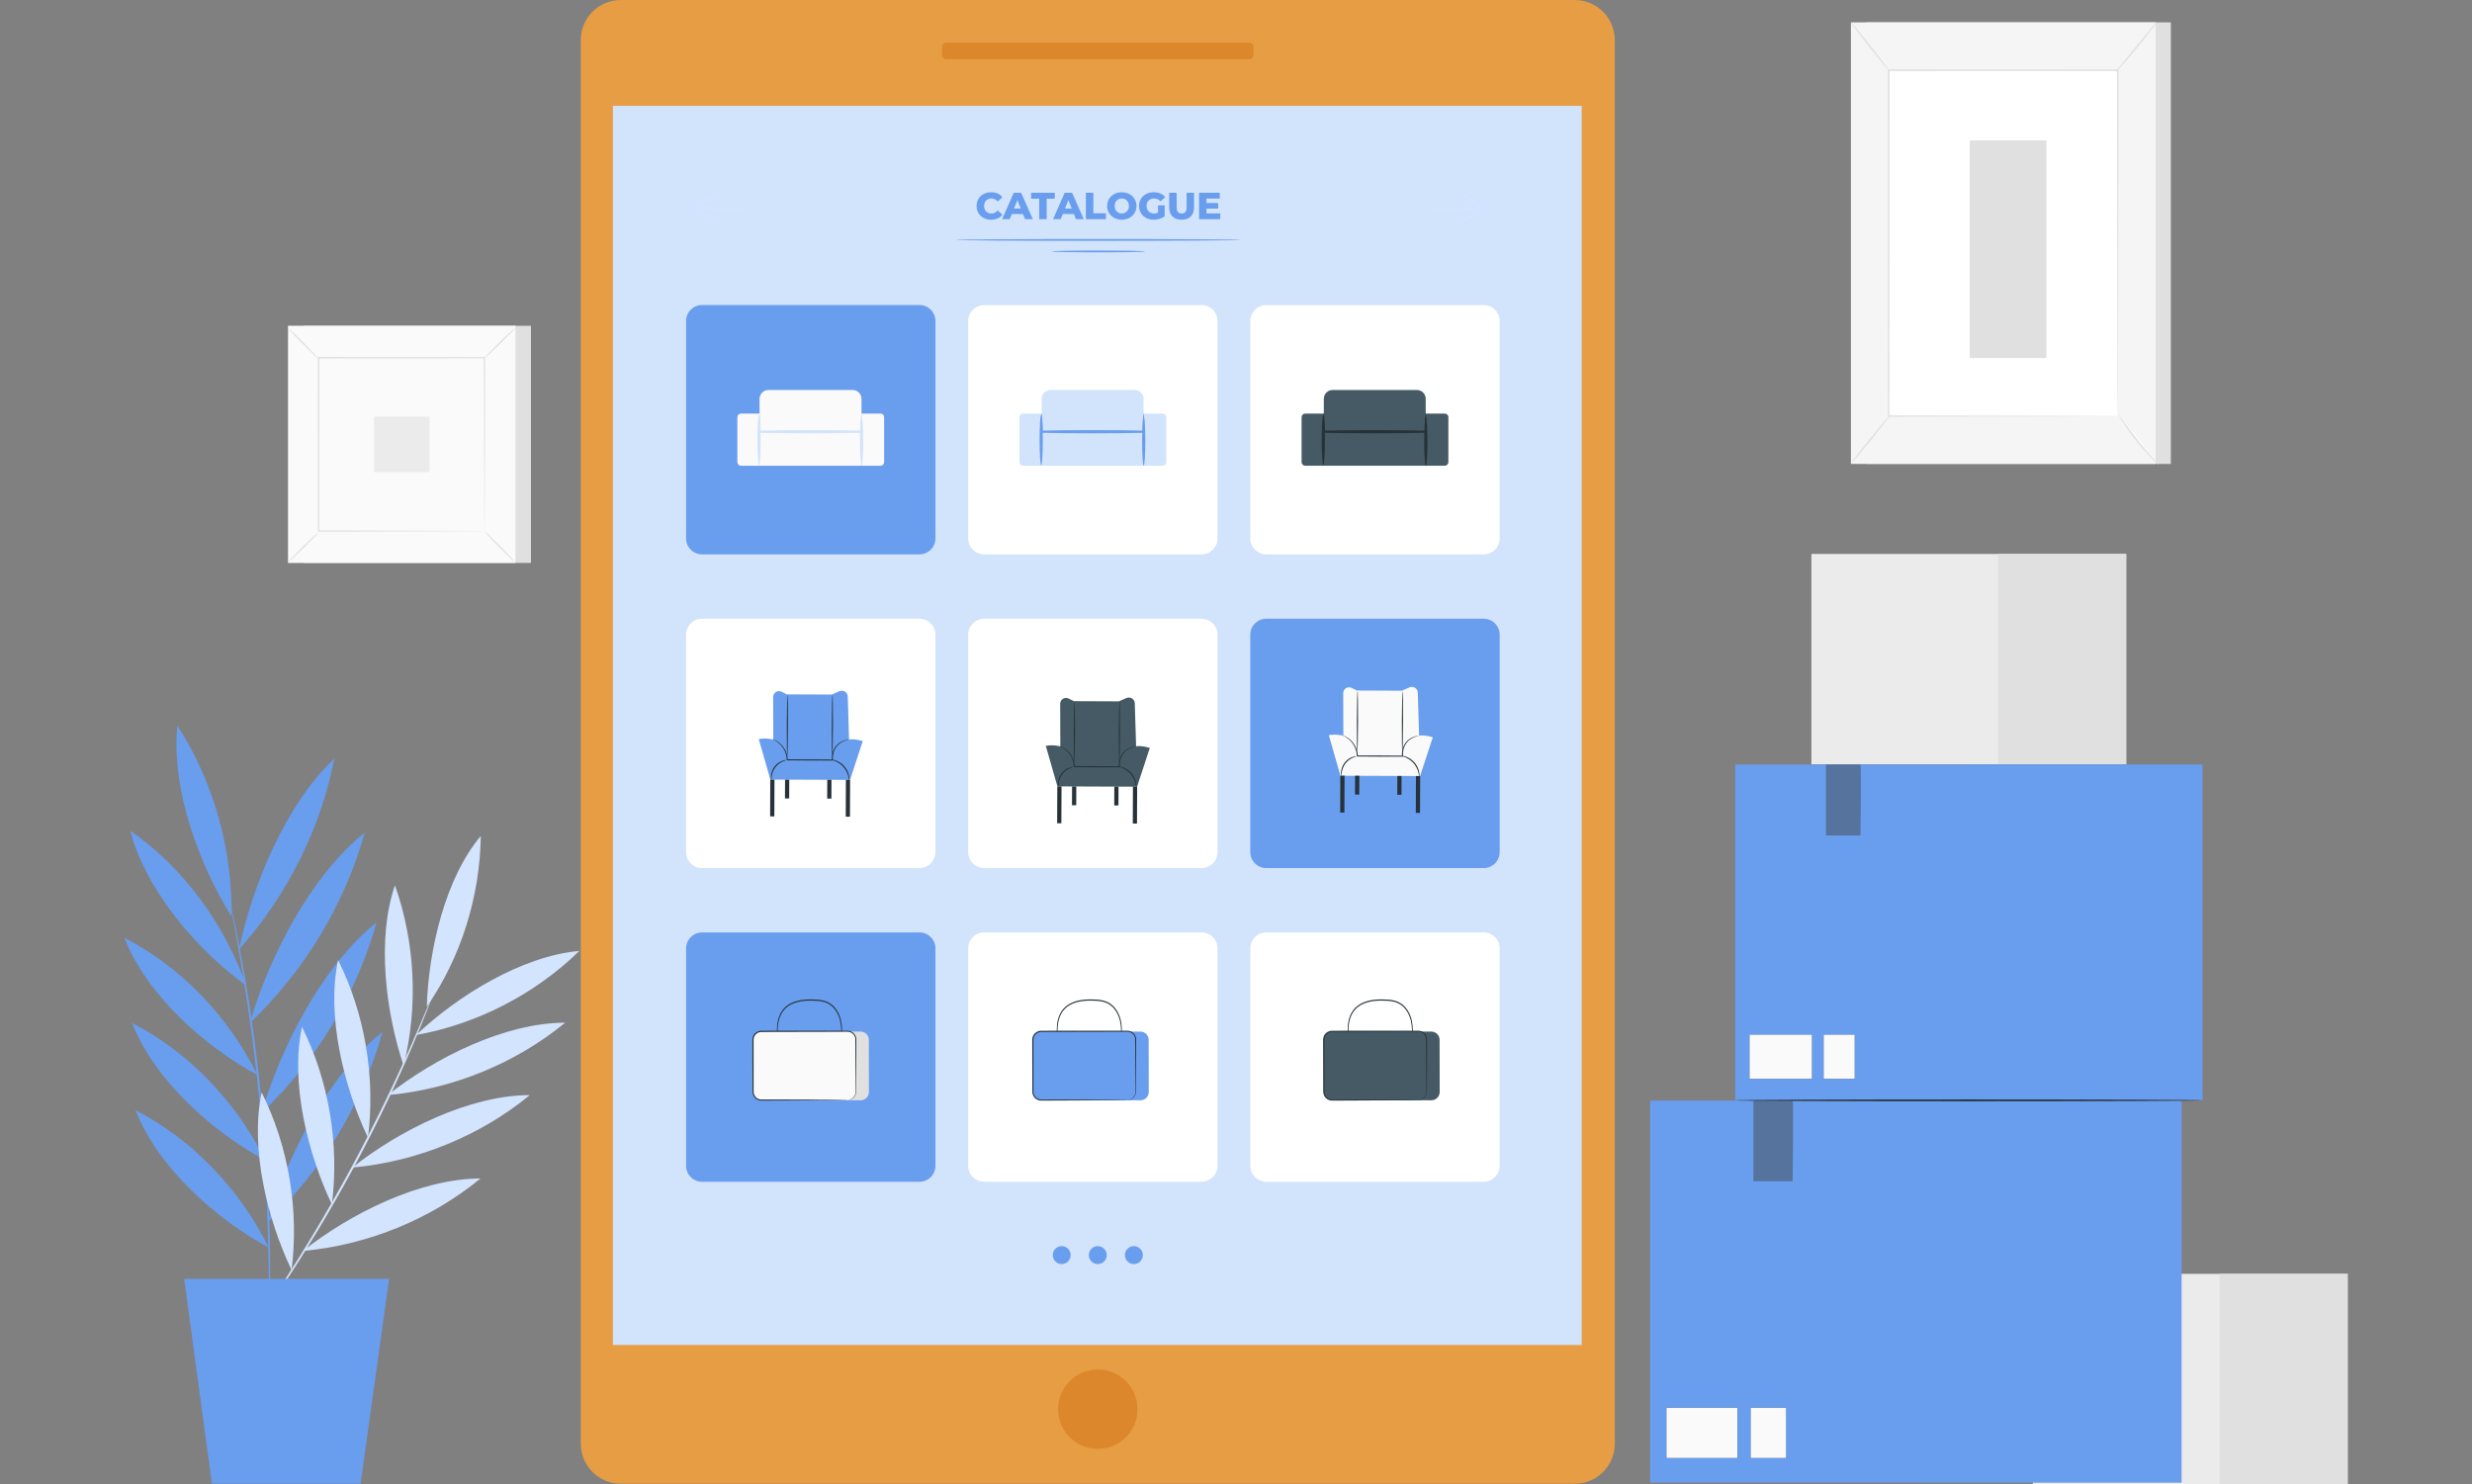 <?xml version="1.0" encoding="UTF-8" standalone="no"?><!DOCTYPE svg PUBLIC "-//W3C//DTD SVG 1.1//EN" "http://www.w3.org/Graphics/SVG/1.1/DTD/svg11.dtd"><svg width="100%" height="100%" viewBox="0 0 423 254" version="1.1" xmlns="http://www.w3.org/2000/svg" xmlns:xlink="http://www.w3.org/1999/xlink" xml:space="preserve" xmlns:serif="http://www.serif.com/" style="fill-rule:evenodd;clip-rule:evenodd;stroke-linejoin:round;stroke-miterlimit:2;"><rect x="0" y="0" width="423" height="254" fill="#808080" stroke="none"/><rect id="Tavola-da-disegno11" serif:id="Tavola da disegno11" x="0" y="0" width="423" height="254" style="fill:none;"/><clipPath id="_clip1"><rect id="Tavola-da-disegno111" serif:id="Tavola da disegno11" x="0" y="0" width="423" height="254"/></clipPath><g clip-path="url(#_clip1)"><g id="Background-Complete" serif:id="Background Complete"><rect x="347.858" y="218.006" width="53.866" height="35.994" style="fill:#ebebeb;"/><rect x="379.799" y="218.006" width="21.925" height="35.994" style="fill:#e0e0e0;"/><rect x="319.33" y="3.826" width="52.136" height="75.569" style="fill:#e0e0e0;"/><rect x="316.718" y="3.826" width="52.136" height="75.569" style="fill:#f5f5f5;"/><rect x="323.196" y="12.01" width="39.181" height="59.2" style="fill:#fff;"/><path d="M362.377,71.21c-0,0 -0.005,-0.1 -0.008,-0.289c-0.002,-0.195 -0.005,-0.475 -0.008,-0.84c-0.003,-0.744 -0.008,-1.833 -0.016,-3.246c-0.007,-2.838 -0.019,-6.972 -0.034,-12.196c-0.016,-10.438 -0.038,-25.221 -0.065,-42.629l0.131,0.13c-11.971,0.004 -25.235,0.008 -39.177,0.012l-0.004,0l0.141,-0.142c-0.01,22.333 -0.02,42.924 -0.028,59.2l-0.113,-0.112c11.932,0.024 21.713,0.045 28.518,0.059c3.405,0.012 6.064,0.022 7.88,0.028c0.902,0.006 1.594,0.01 2.068,0.013c0.468,0.004 0.715,0.012 0.715,0.012c-0,0 -0.231,0.009 -0.691,0.013c-0.469,0.002 -1.154,0.007 -2.047,0.012c-1.811,0.007 -4.461,0.017 -7.854,0.029c-6.822,0.014 -16.628,0.035 -28.589,0.059l-0.113,0.001l0,-0.114c-0.008,-16.276 -0.018,-36.867 -0.029,-59.2l-0,-0.141l0.146,-0c13.942,0.004 27.206,0.008 39.177,0.012l0.13,-0l-0,0.129c-0.026,17.443 -0.048,32.255 -0.064,42.715c-0.015,5.21 -0.027,9.335 -0.035,12.165c-0.007,1.403 -0.012,2.483 -0.016,3.221c-0.003,0.359 -0.006,0.633 -0.007,0.825c-0.003,0.185 -0.008,0.274 -0.008,0.274" style="fill:#e0e0e0;fill-rule:nonzero;"/><path d="M369.001,3.826c0.031,0.024 -0.324,0.54 -0.929,1.35c-0.606,0.81 -1.465,1.912 -2.447,3.103c-0.981,1.191 -1.898,2.246 -2.577,2.996c-0.679,0.749 -1.118,1.196 -1.147,1.17c-0.03,-0.026 0.356,-0.519 0.996,-1.301c0.698,-0.848 1.558,-1.891 2.509,-3.046c0.951,-1.153 1.81,-2.198 2.508,-3.046c0.645,-0.778 1.055,-1.251 1.087,-1.226" style="fill:#e0e0e0;fill-rule:nonzero;"/><path d="M362.576,71.02c1.947,3.094 4.243,5.967 6.835,8.546" style="fill:#fff;fill-rule:nonzero;"/><path d="M369.41,79.566c-0.025,0.026 -0.49,-0.377 -1.191,-1.084c-0.7,-0.706 -1.629,-1.721 -2.578,-2.907c-0.948,-1.187 -1.735,-2.316 -2.27,-3.155c-0.534,-0.838 -0.825,-1.381 -0.795,-1.4c0.036,-0.023 0.387,0.481 0.962,1.288c0.574,0.806 1.382,1.91 2.325,3.09c0.942,1.178 1.842,2.209 2.502,2.947c0.66,0.738 1.075,1.192 1.045,1.221" style="fill:#e0e0e0;fill-rule:nonzero;"/><path d="M316.711,79.335c2.276,-2.808 4.552,-5.617 6.829,-8.425" style="fill:#fff;fill-rule:nonzero;"/><path d="M323.54,70.909c0.061,0.05 -1.419,1.976 -3.304,4.302c-1.887,2.327 -3.464,4.174 -3.525,4.124c-0.061,-0.049 1.418,-1.975 3.305,-4.302c1.885,-2.327 3.463,-4.173 3.524,-4.124" style="fill:#e0e0e0;fill-rule:nonzero;"/><path d="M316.719,3.826c0.061,-0.049 1.545,1.726 3.314,3.962c1.769,2.238 3.153,4.09 3.092,4.139c-0.061,0.049 -1.545,-1.725 -3.315,-3.963c-1.769,-2.237 -3.153,-4.089 -3.091,-4.138" style="fill:#e0e0e0;fill-rule:nonzero;"/><rect x="337.051" y="24.03" width="13.119" height="37.25" style="fill:#e0e0e0;"/><rect x="309.962" y="94.802" width="53.866" height="35.994" style="fill:#ebebeb;"/><rect x="341.903" y="94.802" width="21.925" height="35.994" style="fill:#e0e0e0;"/><rect x="51.925" y="55.755" width="38.926" height="40.578" style="fill:#e0e0e0;"/><rect x="49.29" y="55.755" width="38.926" height="40.578" style="fill:#fafafa;"/><path d="M49.302,96.32l38.901,0l0,-40.553l-38.901,-0l-0,40.553Zm38.926,0.024l-38.951,0l0,-40.601l38.951,0l-0,40.601Z" style="fill:#e0e0e0;fill-rule:nonzero;"/><rect x="54.522" y="61.21" width="28.461" height="29.668" style="fill:#fafafa;"/><path d="M54.522,91.075c0.023,0.027 -0.248,0.337 -0.702,0.816c-0.454,0.48 -1.093,1.129 -1.809,1.834c-0.716,0.706 -1.374,1.334 -1.86,1.78c-0.485,0.446 -0.797,0.71 -0.822,0.685c-0.025,-0.024 0.244,-0.333 0.699,-0.813c0.454,-0.48 1.095,-1.13 1.812,-1.837c0.719,-0.708 1.378,-1.337 1.864,-1.784c0.485,-0.446 0.796,-0.708 0.818,-0.681" style="fill:#e0e0e0;fill-rule:nonzero;"/><path d="M82.983,91.002c0.026,-0.023 0.337,0.248 0.816,0.702c0.48,0.455 1.129,1.094 1.834,1.81c0.706,0.716 1.335,1.373 1.78,1.859c0.446,0.485 0.71,0.798 0.686,0.822c-0.025,0.025 -0.334,-0.244 -0.814,-0.698c-0.479,-0.455 -1.13,-1.095 -1.837,-1.813c-0.707,-0.719 -1.337,-1.378 -1.783,-1.864c-0.447,-0.485 -0.709,-0.796 -0.682,-0.818" style="fill:#e0e0e0;fill-rule:nonzero;"/><path d="M82.905,61.289c-0.023,-0.027 0.247,-0.337 0.702,-0.816c0.455,-0.481 1.094,-1.13 1.81,-1.834c0.716,-0.706 1.374,-1.335 1.859,-1.781c0.485,-0.446 0.798,-0.709 0.823,-0.685c0.024,0.025 -0.245,0.334 -0.699,0.813c-0.455,0.48 -1.095,1.131 -1.813,1.838c-0.718,0.707 -1.378,1.337 -1.863,1.783c-0.486,0.446 -0.796,0.709 -0.819,0.682" style="fill:#e0e0e0;fill-rule:nonzero;"/><path d="M54.444,61.362c-0.026,0.022 -0.337,-0.248 -0.816,-0.703c-0.48,-0.454 -1.129,-1.093 -1.834,-1.808c-0.705,-0.717 -1.334,-1.375 -1.78,-1.86c-0.446,-0.485 -0.71,-0.798 -0.685,-0.822c0.024,-0.025 0.333,0.243 0.813,0.698c0.48,0.454 1.13,1.095 1.838,1.813c0.707,0.718 1.337,1.378 1.783,1.863c0.446,0.485 0.708,0.796 0.681,0.819" style="fill:#e0e0e0;fill-rule:nonzero;"/><path d="M82.905,90.878c-0.002,-0.002 -0.004,-0.051 -0.006,-0.145c-0.002,-0.101 -0.004,-0.237 -0.006,-0.414c-0.003,-0.372 -0.008,-0.907 -0.013,-1.601c-0.007,-1.406 -0.016,-3.45 -0.029,-6.046c-0.014,-5.197 -0.033,-12.599 -0.056,-21.462l0.11,0.109c-8.285,0.005 -18.015,0.011 -28.38,0.017l-0.003,-0l0.126,-0.126c-0.007,10.889 -0.013,21.076 -0.017,29.668l-0.109,-0.109c8.505,0.023 15.586,0.042 20.551,0.056c2.481,0.012 4.432,0.021 5.773,0.028c0.662,0.005 1.172,0.01 1.527,0.012c0.168,0.003 0.298,0.005 0.394,0.007c0.089,0.001 0.136,0.004 0.138,0.006c0.002,0.001 -0.04,0.004 -0.125,0.006c-0.094,0.001 -0.22,0.003 -0.383,0.006c-0.35,0.002 -0.853,0.007 -1.507,0.012c-1.335,0.007 -3.278,0.016 -5.748,0.028c-4.981,0.014 -12.086,0.033 -20.62,0.056l-0.108,0l0,-0.108c-0.005,-8.592 -0.011,-18.779 -0.018,-29.668l0,-0.126l0.129,-0c10.365,0.005 20.095,0.011 28.38,0.016l0.11,0l-0,0.11c-0.023,8.892 -0.042,16.318 -0.056,21.532c-0.012,2.585 -0.022,4.621 -0.029,6.021c-0.005,0.686 -0.01,1.213 -0.013,1.581c-0.002,0.171 -0.004,0.303 -0.005,0.402c-0.003,0.089 -0.005,0.133 -0.007,0.132" style="fill:#e0e0e0;fill-rule:nonzero;"/><rect x="64.004" y="71.295" width="9.497" height="9.497" style="fill:#ebebeb;"/></g><g id="Plant"><path d="M39.398,154.606c0.006,-0.001 0.025,0.061 0.055,0.181c0.034,0.141 0.075,0.318 0.127,0.537c0.11,0.501 0.261,1.194 0.453,2.072c0.392,1.799 0.906,4.416 1.491,7.657c0.591,3.241 1.21,7.115 1.82,11.428c0.591,4.315 1.159,9.071 1.626,14.076c0.454,5.008 0.76,9.789 0.965,14.14c0.189,4.352 0.283,8.275 0.295,11.569c0.016,3.293 -0.011,5.959 -0.068,7.8c-0.028,0.899 -0.051,1.607 -0.066,2.12c-0.012,0.224 -0.021,0.406 -0.027,0.551c-0.008,0.124 -0.015,0.188 -0.022,0.187c-0.006,-0 -0.011,-0.064 -0.015,-0.188c-0.003,-0.145 -0.006,-0.327 -0.01,-0.552c-0.001,-0.512 -0.001,-1.221 -0.002,-2.119c0.014,-1.842 0.002,-4.506 -0.048,-7.796c-0.044,-3.292 -0.165,-7.209 -0.372,-11.556c-0.223,-4.345 -0.539,-9.12 -0.993,-14.123c-0.465,-4.999 -1.023,-9.751 -1.595,-14.064c-0.591,-4.31 -1.184,-8.185 -1.742,-11.428c-0.551,-3.245 -1.026,-5.866 -1.376,-7.674c-0.164,-0.884 -0.293,-1.581 -0.386,-2.086c-0.037,-0.221 -0.067,-0.4 -0.091,-0.544c-0.019,-0.123 -0.025,-0.186 -0.019,-0.188" style="fill:#699dee;fill-rule:nonzero;"/><path d="M45.99,213.513c-8.903,-4.812 -18.91,-13.571 -22.803,-23.52c9.625,4.964 17.736,13.33 22.803,23.52" style="fill:#699dee;fill-rule:nonzero;"/><path d="M45.409,198.59c-8.903,-4.812 -18.91,-13.571 -22.803,-23.519c9.625,4.963 17.736,13.329 22.803,23.519" style="fill:#699dee;fill-rule:nonzero;"/><path d="M44.079,184.002c-8.903,-4.812 -18.91,-13.571 -22.803,-23.519c9.625,4.964 17.736,13.33 22.803,23.519" style="fill:#699dee;fill-rule:nonzero;"/><path d="M42.132,168.679c-8.26,-6.018 -17.147,-16.104 -19.831,-26.515c8.957,6.27 16.011,15.701 19.831,26.515" style="fill:#699dee;fill-rule:nonzero;"/><path d="M39.621,156.858c-5.588,-8.943 -10.36,-21.913 -9.267,-32.66c6.15,9.46 9.446,21.076 9.267,32.66" style="fill:#699dee;fill-rule:nonzero;"/><path d="M40.888,162.484c2.353,-11.154 8.079,-24.919 16.324,-32.671c-2.325,11.971 -8.13,23.591 -16.324,32.671" style="fill:#699dee;fill-rule:nonzero;"/><path d="M42.722,175.102c3.367,-11.412 10.463,-25.249 19.688,-32.606c-3.404,12.265 -10.407,23.863 -19.688,32.606" style="fill:#699dee;fill-rule:nonzero;"/><path d="M44.746,190.469c3.367,-11.412 10.463,-25.249 19.688,-32.606c-3.404,12.265 -10.407,23.863 -19.688,32.606" style="fill:#699dee;fill-rule:nonzero;"/><path d="M45.765,209.197c3.368,-11.412 10.463,-25.249 19.689,-32.606c-3.405,12.265 -10.408,23.863 -19.689,32.606" style="fill:#699dee;fill-rule:nonzero;"/><path d="M49.899,217.366c-4.143,-8.678 -7.157,-20.879 -5.123,-30.404c4.596,9.208 6.418,20.022 5.123,30.404" style="fill:#d3e4fe;fill-rule:nonzero;"/><path d="M56.793,206.129c-4.144,-8.679 -7.158,-20.879 -5.124,-30.404c4.596,9.208 6.419,20.022 5.124,30.404" style="fill:#d3e4fe;fill-rule:nonzero;"/><path d="M62.974,194.702c-4.143,-8.678 -7.158,-20.879 -5.123,-30.404c4.596,9.208 6.418,20.022 5.123,30.404" style="fill:#d3e4fe;fill-rule:nonzero;"/><path d="M69.066,182.38c-3.082,-9.186 -4.629,-21.707 -1.483,-30.868c3.468,9.774 3.995,20.754 1.483,30.868" style="fill:#d3e4fe;fill-rule:nonzero;"/><path d="M73.029,172.289c0.302,-9.773 3.177,-22.013 9.245,-29.229c-0.147,10.475 -3.435,20.872 -9.245,29.229" style="fill:#d3e4fe;fill-rule:nonzero;"/><path d="M71.195,177.134c7.188,-6.783 18.12,-13.517 27.943,-14.398c-7.567,7.396 -17.506,12.518 -27.943,14.398" style="fill:#d3e4fe;fill-rule:nonzero;"/><path d="M66.347,187.414c8.056,-6.383 20.024,-12.375 30.37,-12.398c-8.502,6.984 -19.304,11.394 -30.37,12.398" style="fill:#d3e4fe;fill-rule:nonzero;"/><path d="M60.29,199.812c8.056,-6.383 20.024,-12.375 30.37,-12.398c-8.501,6.984 -19.304,11.395 -30.37,12.398" style="fill:#d3e4fe;fill-rule:nonzero;"/><path d="M51.851,214.083c8.056,-6.383 20.024,-12.375 30.37,-12.398c-8.501,6.984 -19.304,11.394 -30.37,12.398" style="fill:#d3e4fe;fill-rule:nonzero;"/><path d="M73.969,170.515c0.006,0.003 -0.009,0.057 -0.045,0.162c-0.045,0.124 -0.1,0.275 -0.167,0.46c-0.165,0.43 -0.39,1.017 -0.674,1.757c-0.587,1.525 -1.484,3.714 -2.635,6.4c-2.299,5.372 -5.705,12.703 -9.937,20.555c-2.123,3.924 -4.246,7.606 -6.237,10.919c-2.008,3.303 -3.869,6.245 -5.492,8.675c-1.615,2.436 -2.956,4.384 -3.911,5.71c-0.464,0.643 -0.832,1.151 -1.102,1.525c-0.118,0.157 -0.215,0.285 -0.294,0.391c-0.068,0.086 -0.105,0.13 -0.11,0.126c-0.005,-0.003 0.022,-0.053 0.08,-0.148c0.071,-0.11 0.158,-0.246 0.264,-0.411c0.256,-0.383 0.605,-0.905 1.046,-1.564c0.918,-1.35 2.226,-3.318 3.812,-5.77c1.594,-2.446 3.429,-5.398 5.419,-8.707c1.973,-3.317 4.084,-6.999 6.204,-10.918c4.227,-7.843 7.664,-15.145 10.022,-20.486c1.18,-2.671 2.113,-4.842 2.74,-6.35c0.311,-0.73 0.556,-1.307 0.737,-1.731c0.08,-0.18 0.146,-0.326 0.2,-0.447c0.048,-0.1 0.074,-0.15 0.08,-0.148" style="fill:#d3e4fe;fill-rule:nonzero;"/><path d="M61.707,253.923l-25.449,0l-4.745,-35.073l35.074,0l-4.88,35.073Z" style="fill:#699dee;fill-rule:nonzero;"/><path d="M65.343,223.987c-0,0.086 -7.365,0.155 -16.447,0.155c-9.085,-0 -16.447,-0.069 -16.447,-0.155c-0,-0.085 7.362,-0.154 16.447,-0.154c9.082,-0 16.447,0.069 16.447,0.154" style="fill:#699dee;fill-rule:nonzero;"/></g><g id="Device"><path d="M269.468,253.923l-163.237,0c-3.784,0 -6.851,-3.067 -6.851,-6.851l-0,-240.222c-0,-3.783 3.067,-6.85 6.851,-6.85l163.237,-0c3.784,-0 6.851,3.067 6.851,6.851l0,240.221c0,3.783 -3.067,6.851 -6.851,6.851" style="fill:#e69d43;fill-rule:nonzero;"/><rect x="104.874" y="18.116" width="165.78" height="212.057" style="fill:#d2e3fc;"/><path d="M194.639,241.163c-0,3.749 -3.04,6.789 -6.79,6.789c-3.749,-0 -6.789,-3.04 -6.789,-6.789c0,-3.749 3.04,-6.789 6.789,-6.789c3.75,0 6.79,3.04 6.79,6.789" style="fill:#dc872b;fill-rule:nonzero;"/><path d="M213.774,10.118l-51.85,-0c-0.398,-0 -0.721,-0.323 -0.721,-0.721l0,-1.363c0,-0.399 0.323,-0.722 0.721,-0.722l51.85,0c0.399,0 0.721,0.323 0.721,0.722l0,1.363c0,0.398 -0.322,0.721 -0.721,0.721" style="fill:#dc872b;fill-rule:nonzero;"/><path d="M157.337,94.874l-37.21,-0c-1.508,-0 -2.73,-1.223 -2.73,-2.731l0,-37.21c0,-1.508 1.222,-2.73 2.73,-2.73l37.21,0c1.508,0 2.731,1.222 2.731,2.73l-0,37.21c-0,1.508 -1.223,2.731 -2.731,2.731" style="fill:#699dee;fill-rule:nonzero;"/><path d="M145.909,76.044l-14.426,-0c-0.833,-0 -1.506,-0.674 -1.506,-1.506l-0,-6.289c-0,-0.831 0.673,-1.506 1.506,-1.506l14.426,0c0.831,0 1.506,0.675 1.506,1.506l-0,6.289c-0,0.832 -0.675,1.506 -1.506,1.506" style="fill:#fafafa;fill-rule:nonzero;"/><path d="M150.676,79.701l-23.888,-0c-0.339,-0 -0.614,-0.276 -0.614,-0.615l0,-7.695c0,-0.339 0.275,-0.615 0.614,-0.615l23.888,0c0.34,0 0.615,0.276 0.615,0.615l-0,7.695c-0,0.339 -0.275,0.615 -0.615,0.615" style="fill:#fafafa;fill-rule:nonzero;"/><path d="M147.414,70.776c0.071,0 0.135,1.164 0.183,3.104l0.004,0.178l-0.187,0.005c-2.132,0.054 -5.251,0.089 -8.718,0.089c-3.468,-0 -6.587,-0.035 -8.719,-0.089l-0.188,-0.005l0.005,-0.178c0.048,-1.94 0.112,-3.104 0.182,-3.104c0.071,0 0.135,1.164 0.184,3.104l-0.183,-0.182c2.132,-0.055 5.251,-0.089 8.719,-0.089c3.467,-0 6.586,0.034 8.718,0.089l-0.182,0.182c0.048,-1.94 0.112,-3.104 0.182,-3.104" style="fill:#d2e3fc;fill-rule:nonzero;"/><path d="M129.889,79.622c-0.15,0 -0.271,-1.933 -0.271,-4.316c-0,-2.386 0.121,-4.318 0.271,-4.318c0.15,-0 0.272,1.932 0.272,4.318c0,2.383 -0.122,4.316 -0.272,4.316" style="fill:#d2e3fc;fill-rule:nonzero;"/><path d="M147.432,79.701c-0.15,-0 -0.272,-1.864 -0.272,-4.163c0,-2.299 0.122,-4.163 0.272,-4.163c0.15,0 0.272,1.864 0.272,4.163c-0,2.299 -0.122,4.163 -0.272,4.163" style="fill:#d2e3fc;fill-rule:nonzero;"/><path d="M205.611,94.874l-37.21,-0c-1.507,-0 -2.729,-1.223 -2.729,-2.731l-0,-37.21c-0,-1.508 1.222,-2.73 2.729,-2.73l37.211,0c1.507,0 2.73,1.222 2.73,2.73l-0,37.21c-0,1.508 -1.223,2.731 -2.731,2.731" style="fill:#fff;fill-rule:nonzero;"/><path d="M194.183,76.044l-14.426,-0c-0.832,-0 -1.506,-0.674 -1.506,-1.506l0,-6.289c0,-0.831 0.674,-1.506 1.506,-1.506l14.426,0c0.831,0 1.506,0.675 1.506,1.506l-0,6.289c-0,0.832 -0.675,1.506 -1.506,1.506" style="fill:#d2e3fc;fill-rule:nonzero;"/><path d="M198.951,79.701l-23.889,-0c-0.338,-0 -0.614,-0.276 -0.614,-0.615l0,-7.695c0,-0.339 0.276,-0.615 0.614,-0.615l23.889,0c0.339,0 0.614,0.276 0.614,0.615l0,7.695c0,0.339 -0.275,0.615 -0.614,0.615" style="fill:#d2e3fc;fill-rule:nonzero;"/><path d="M195.689,70.776c0.07,0 0.135,1.164 0.183,3.104l0.004,0.178l-0.187,0.005c-2.133,0.054 -5.252,0.089 -8.718,0.089c-3.468,-0 -6.588,-0.035 -8.72,-0.089l-0.187,-0.005l0.004,-0.178c0.049,-1.94 0.113,-3.104 0.183,-3.104c0.07,0 0.135,1.164 0.183,3.104l-0.183,-0.182c2.132,-0.055 5.252,-0.089 8.72,-0.089c3.466,-0 6.585,0.034 8.718,0.089l-0.183,0.182c0.048,-1.94 0.112,-3.104 0.183,-3.104" style="fill:#699dee;fill-rule:nonzero;"/><path d="M178.164,79.622c-0.15,0 -0.272,-1.933 -0.272,-4.316c0,-2.386 0.122,-4.318 0.272,-4.318c0.149,-0 0.272,1.932 0.272,4.318c-0,2.383 -0.123,4.316 -0.272,4.316" style="fill:#699dee;fill-rule:nonzero;"/><path d="M195.706,79.701c-0.15,-0 -0.271,-1.864 -0.271,-4.163c0,-2.299 0.121,-4.163 0.271,-4.163c0.15,0 0.272,1.864 0.272,4.163c0,2.299 -0.122,4.163 -0.272,4.163" style="fill:#699dee;fill-rule:nonzero;"/><path d="M253.886,94.874l-37.21,-0c-1.508,-0 -2.73,-1.223 -2.73,-2.731l0,-37.21c0,-1.508 1.222,-2.73 2.73,-2.73l37.21,0c1.508,0 2.731,1.222 2.731,2.73l-0,37.21c-0,1.508 -1.223,2.731 -2.731,2.731" style="fill:#fff;fill-rule:nonzero;"/><path d="M242.457,76.044l-14.425,-0c-0.833,-0 -1.506,-0.674 -1.506,-1.506l-0,-6.289c-0,-0.831 0.673,-1.506 1.506,-1.506l14.425,0c0.832,0 1.506,0.675 1.506,1.506l-0,6.289c-0,0.832 -0.674,1.506 -1.506,1.506" style="fill:#455a64;fill-rule:nonzero;"/><path d="M247.225,79.701l-23.888,-0c-0.339,-0 -0.615,-0.276 -0.615,-0.615l0,-7.695c0,-0.339 0.276,-0.615 0.615,-0.615l23.888,0c0.339,0 0.615,0.276 0.615,0.615l-0,7.695c-0,0.339 -0.276,0.615 -0.615,0.615" style="fill:#455a64;fill-rule:nonzero;"/><path d="M243.963,70.776c0.071,0 0.135,1.164 0.183,3.104l0.004,0.178l-0.187,0.005c-2.132,0.054 -5.251,0.089 -8.718,0.089c-3.468,-0 -6.588,-0.035 -8.72,-0.089l-0.186,-0.005l0.004,-0.178c0.048,-1.94 0.112,-3.104 0.182,-3.104c0.071,0 0.135,1.164 0.183,3.104l-0.183,-0.182c2.132,-0.055 5.252,-0.089 8.72,-0.089c3.467,-0 6.586,0.034 8.718,0.089l-0.183,0.182c0.049,-1.94 0.113,-3.104 0.183,-3.104" style="fill:#263238;fill-rule:nonzero;"/><path d="M226.438,79.622c-0.15,0 -0.271,-1.933 -0.271,-4.316c-0,-2.386 0.121,-4.318 0.271,-4.318c0.15,-0 0.272,1.932 0.272,4.318c-0,2.383 -0.122,4.316 -0.272,4.316" style="fill:#263238;fill-rule:nonzero;"/><path d="M243.981,79.701c-0.15,-0 -0.272,-1.864 -0.272,-4.163c0,-2.299 0.122,-4.163 0.272,-4.163c0.15,0 0.272,1.864 0.272,4.163c-0,2.299 -0.122,4.163 -0.272,4.163" style="fill:#263238;fill-rule:nonzero;"/><path d="M157.337,148.56l-37.21,0c-1.508,0 -2.73,-1.223 -2.73,-2.73l0,-37.21c0,-1.508 1.222,-2.73 2.73,-2.73l37.21,-0c1.508,-0 2.731,1.222 2.731,2.73l-0,37.21c-0,1.507 -1.223,2.73 -2.731,2.73" style="fill:#fff;fill-rule:nonzero;"/><path d="M129.833,126.479l1.99,6.934l13.631,0.057l2.177,-6.636c-0,-0 -1.431,-0.462 -2.344,-0.271l-0.224,-7.37c-0.022,-0.716 -0.758,-1.184 -1.415,-0.901l-1.326,0.571l-7.687,-0.032l-0.884,-0.446c-0.667,-0.337 -1.454,0.149 -1.452,0.896l0.023,7.294c-0,-0 -1.185,-0.352 -2.489,-0.096" style="fill:#699dee;fill-rule:nonzero;"/><path d="M131.806,133.413l0.719,0.003l-0.026,6.304l-0.719,-0.003l0.026,-6.304Z" style="fill:#263238;"/><path d="M134.335,133.424l0.719,0.003l-0.013,3.218l-0.72,-0.003l0.014,-3.218Z" style="fill:#263238;"/><path d="M141.561,133.454l0.719,0.003l-0.014,3.218l-0.719,-0.003l0.014,-3.218Z" style="fill:#263238;"/><path d="M144.747,133.467l0.719,0.003l-0.026,6.304l-0.719,-0.003l0.026,-6.304Z" style="fill:#263238;"/><path d="M134.711,129.416c-0.054,0 -0.088,-2.361 -0.076,-5.272c0.012,-2.913 0.066,-5.273 0.12,-5.273c0.054,0 0.088,2.361 0.076,5.273c-0.011,2.912 -0.066,5.273 -0.12,5.272" style="fill:#263238;fill-rule:nonzero;"/><path d="M142.411,129.449c-0.054,-0.001 -0.088,-2.361 -0.076,-5.273c0.012,-2.913 0.066,-5.273 0.12,-5.272c0.055,-0 0.089,2.36 0.077,5.272c-0.012,2.912 -0.066,5.273 -0.121,5.273" style="fill:#263238;fill-rule:nonzero;"/><path d="M145.287,126.563c0.001,0.01 -0.123,0.046 -0.354,0.105c-0.06,0.014 -0.124,0.031 -0.192,0.048c-0.07,0.026 -0.144,0.054 -0.222,0.083c-0.082,0.031 -0.168,0.064 -0.258,0.098c-0.086,0.047 -0.177,0.096 -0.272,0.147c-0.376,0.213 -0.793,0.561 -1.08,1.088c-0.291,0.517 -0.439,1.21 -0.381,1.925l0.008,0.1l-0.096,-0c-1.104,-0.002 -2.341,-0.004 -3.645,-0.006c-1.483,-0.011 -2.877,-0.02 -4.085,-0.029l-0.085,-0.001l-0.001,-0.085c-0.011,-0.669 -0.203,-1.277 -0.472,-1.754c-0.262,-0.485 -0.598,-0.843 -0.897,-1.103c-0.611,-0.515 -1.077,-0.638 -1.061,-0.668c0.002,-0.007 0.115,0.022 0.318,0.103c0.2,0.085 0.488,0.233 0.809,0.487c0.316,0.255 0.672,0.614 0.955,1.111c0.289,0.488 0.502,1.117 0.521,1.823l-0.086,-0.086c1.207,0.001 2.603,0.003 4.084,0.006c1.305,0.008 2.542,0.016 3.645,0.024l-0.089,0.1c-0.054,-0.768 0.112,-1.476 0.428,-2.02c0.313,-0.548 0.762,-0.903 1.158,-1.109c0.1,-0.049 0.196,-0.096 0.287,-0.141c0.094,-0.031 0.183,-0.06 0.267,-0.087c0.082,-0.027 0.159,-0.051 0.231,-0.074c0.071,-0.012 0.137,-0.024 0.199,-0.036c0.237,-0.041 0.365,-0.058 0.366,-0.049" style="fill:#263238;fill-rule:nonzero;"/><path d="M134.562,130.08c0.006,0.031 -0.255,0.078 -0.633,0.25c-0.376,0.168 -0.869,0.486 -1.25,0.986c-0.379,0.502 -0.553,1.062 -0.613,1.47c-0.064,0.41 -0.039,0.673 -0.071,0.676c-0.021,0.004 -0.097,-0.257 -0.067,-0.692c0.026,-0.43 0.188,-1.037 0.595,-1.572c0.407,-0.537 0.947,-0.856 1.354,-0.997c0.411,-0.146 0.683,-0.143 0.685,-0.121" style="fill:#263238;fill-rule:nonzero;"/><path d="M145.318,133.613c-0.032,0.001 -0.037,-0.29 -0.149,-0.737c-0.109,-0.445 -0.352,-1.047 -0.806,-1.577c-0.454,-0.53 -1.012,-0.862 -1.434,-1.038c-0.425,-0.18 -0.712,-0.229 -0.706,-0.261c0.001,-0.021 0.301,-0.021 0.755,0.131c0.451,0.148 1.054,0.479 1.535,1.04c0.48,0.561 0.715,1.207 0.792,1.675c0.081,0.473 0.035,0.769 0.013,0.767" style="fill:#263238;fill-rule:nonzero;"/><path d="M205.611,148.56l-37.21,0c-1.507,0 -2.729,-1.223 -2.729,-2.73l-0,-37.21c-0,-1.508 1.222,-2.73 2.729,-2.73l37.211,-0c1.507,-0 2.73,1.222 2.73,2.73l-0,37.21c-0,1.507 -1.223,2.73 -2.731,2.73" style="fill:#fff;fill-rule:nonzero;"/><path d="M253.886,148.56l-37.21,0c-1.508,0 -2.73,-1.223 -2.73,-2.73l0,-37.21c0,-1.508 1.222,-2.73 2.73,-2.73l37.21,-0c1.508,-0 2.731,1.222 2.731,2.73l-0,37.21c-0,1.507 -1.223,2.73 -2.731,2.73" style="fill:#699dee;fill-rule:nonzero;"/><path d="M157.337,202.246l-37.21,-0c-1.508,-0 -2.73,-1.223 -2.73,-2.731l0,-37.209c0,-1.508 1.222,-2.73 2.73,-2.73l37.21,-0c1.508,-0 2.731,1.222 2.731,2.73l-0,37.209c-0,1.508 -1.223,2.731 -2.731,2.731" style="fill:#699dee;fill-rule:nonzero;"/><path d="M205.611,202.246l-37.21,-0c-1.507,-0 -2.729,-1.223 -2.729,-2.731l-0,-37.209c-0,-1.508 1.222,-2.73 2.729,-2.73l37.211,-0c1.507,-0 2.73,1.222 2.73,2.73l-0,37.209c-0,1.508 -1.223,2.731 -2.731,2.731" style="fill:#fff;fill-rule:nonzero;"/><path d="M253.886,202.246l-37.21,-0c-1.508,-0 -2.73,-1.223 -2.73,-2.731l0,-37.209c0,-1.508 1.222,-2.73 2.73,-2.73l37.21,-0c1.508,-0 2.731,1.222 2.731,2.73l-0,37.209c-0,1.508 -1.223,2.731 -2.731,2.731" style="fill:#fff;fill-rule:nonzero;"/><path d="M183.209,214.795c0,0.847 -0.686,1.533 -1.533,1.533c-0.847,0 -1.533,-0.686 -1.533,-1.533c-0,-0.847 0.686,-1.533 1.533,-1.533c0.847,-0 1.533,0.686 1.533,1.533" style="fill:#699dee;fill-rule:nonzero;"/><path d="M189.383,214.795c-0,0.847 -0.687,1.533 -1.533,1.533c-0.847,0 -1.534,-0.686 -1.534,-1.533c0,-0.847 0.687,-1.533 1.534,-1.533c0.846,-0 1.533,0.686 1.533,1.533" style="fill:#699dee;fill-rule:nonzero;"/><path d="M195.556,214.795c0,0.847 -0.686,1.533 -1.533,1.533c-0.847,0 -1.534,-0.686 -1.534,-1.533c0,-0.847 0.687,-1.533 1.534,-1.533c0.847,-0 1.533,0.686 1.533,1.533" style="fill:#699dee;fill-rule:nonzero;"/><path d="M127.196,35.886l-7.811,0c-0.165,0 -0.297,-0.133 -0.297,-0.296c0,-0.164 0.132,-0.297 0.297,-0.297l7.811,-0c0.163,-0 0.296,0.133 0.296,0.297c0,0.163 -0.133,0.296 -0.296,0.296" style="fill:#d2e4ff;fill-rule:nonzero;"/><path d="M122.417,38.38c-0.059,0 -0.119,-0.018 -0.172,-0.054l-3.508,-2.494c-0.079,-0.057 -0.126,-0.148 -0.125,-0.245c0.001,-0.098 0.049,-0.188 0.13,-0.242l3.611,-2.466c0.134,-0.092 0.32,-0.057 0.412,0.078c0.093,0.135 0.058,0.32 -0.078,0.412l-3.259,2.225l3.161,2.248c0.133,0.094 0.165,0.279 0.07,0.414c-0.058,0.081 -0.15,0.124 -0.242,0.124" style="fill:#d2e4ff;fill-rule:nonzero;"/><path d="M253.288,35.915l-7.811,0c-0.163,0 -0.296,-0.133 -0.296,-0.296c-0,-0.164 0.133,-0.297 0.296,-0.297l7.811,-0c0.164,-0 0.297,0.133 0.297,0.297c-0,0.163 -0.133,0.296 -0.297,0.296" style="fill:#d2e4ff;fill-rule:nonzero;"/><path d="M250.153,38.38c-0.094,0 -0.188,-0.045 -0.245,-0.129c-0.092,-0.135 -0.058,-0.32 0.078,-0.412l3.259,-2.226l-3.162,-2.247c-0.133,-0.095 -0.164,-0.28 -0.069,-0.413c0.096,-0.134 0.28,-0.165 0.414,-0.071l3.508,2.495c0.079,0.056 0.126,0.147 0.124,0.245c-0.001,0.096 -0.049,0.187 -0.129,0.242l-3.611,2.465c-0.051,0.035 -0.109,0.051 -0.167,0.051" style="fill:#d2e4ff;fill-rule:nonzero;"/><path d="M147.273,188.3l-14.768,0.025c-0.782,0.001 -1.417,-0.632 -1.419,-1.415l-0.014,-8.925c-0.002,-0.782 0.631,-1.417 1.414,-1.419l14.768,-0.024c0.782,-0.002 1.418,0.631 1.419,1.414l0.015,8.925c0.001,0.782 -0.632,1.417 -1.415,1.419" style="fill:#e0e0e0;fill-rule:nonzero;"/><path d="M143.886,178.716c-0.007,-0 -0.007,-0.078 -0,-0.225c0.009,-0.169 0.021,-0.382 0.036,-0.642c0.026,-0.556 0.085,-1.366 -0.024,-2.352c-0.109,-0.97 -0.444,-2.167 -1.347,-3.108c-0.448,-0.465 -1.05,-0.811 -1.738,-0.966c-0.685,-0.16 -1.431,-0.184 -2.187,-0.183c-1.499,0.007 -2.983,0.307 -3.99,1.137c-0.502,0.407 -0.859,0.924 -1.088,1.453c-0.232,0.528 -0.35,1.062 -0.412,1.551c-0.115,0.983 -0.035,1.793 0.004,2.347c0.021,0.26 0.039,0.472 0.053,0.641c0.01,0.147 0.013,0.224 0.005,0.225c-0.007,0.001 -0.023,-0.075 -0.047,-0.22c-0.024,-0.145 -0.056,-0.36 -0.091,-0.637c-0.063,-0.554 -0.168,-1.366 -0.069,-2.373c0.054,-0.501 0.167,-1.051 0.401,-1.602c0.229,-0.551 0.599,-1.1 1.123,-1.531c0.52,-0.436 1.177,-0.74 1.882,-0.927c0.706,-0.186 1.459,-0.263 2.228,-0.27c0.765,0 1.518,0.024 2.235,0.193c0.716,0.162 1.363,0.537 1.827,1.029c0.939,0.995 1.262,2.237 1.357,3.226c0.09,1.005 0.008,1.818 -0.042,2.373c-0.028,0.279 -0.054,0.494 -0.075,0.64c-0.02,0.146 -0.034,0.222 -0.041,0.221" style="fill:#263238;fill-rule:nonzero;"/><path d="M145.051,188.239l-14.769,0.024c-0.782,0.002 -1.417,-0.631 -1.419,-1.414l-0.015,-8.925c-0.001,-0.782 0.632,-1.418 1.415,-1.419l14.768,-0.025c0.782,-0.001 1.418,0.632 1.419,1.415l0.015,8.924c0.002,0.783 -0.632,1.418 -1.414,1.42" style="fill:#fafafa;fill-rule:nonzero;"/><path d="M145.051,188.239c-0.003,-0.016 0.205,0.012 0.548,-0.134c0.168,-0.076 0.363,-0.206 0.53,-0.417c0.164,-0.21 0.297,-0.507 0.295,-0.856c-0.01,-1.436 -0.024,-3.494 -0.042,-6.03c-0.003,-0.637 -0.007,-1.304 -0.01,-1.999c-0.005,-0.343 0.005,-0.711 -0.013,-1.054c-0.035,-0.339 -0.212,-0.667 -0.488,-0.887c-0.278,-0.227 -0.632,-0.318 -1.015,-0.293c-0.387,0.001 -0.78,0.003 -1.179,0.004c-0.797,0.003 -1.618,0.006 -2.459,0.009c-3.368,0.007 -7.069,0.017 -10.954,0.026c-0.452,-0.001 -0.891,0.246 -1.119,0.631c-0.118,0.189 -0.184,0.408 -0.191,0.629c-0.001,0.236 -0.001,0.472 -0.002,0.707c0.001,0.947 0.002,1.879 0.003,2.796c0.001,1.831 0.002,3.599 0.003,5.283c-0.003,0.216 -0.001,0.404 0.061,0.592c0.059,0.185 0.158,0.355 0.288,0.496c0.258,0.287 0.636,0.441 1.015,0.431c0.798,0.001 1.572,0.001 2.321,0.001c1.496,0.003 2.891,0.004 4.165,0.006c2.538,0.009 4.595,0.017 6.031,0.022c0.703,0.007 1.253,0.013 1.64,0.017c0.179,0.004 0.32,0.007 0.426,0.009c0.096,0.004 0.146,0.007 0.146,0.011c-0,0.003 -0.05,0.007 -0.146,0.011c-0.106,0.002 -0.247,0.005 -0.426,0.01c-0.387,0.006 -0.937,0.013 -1.64,0.022c-1.436,0.011 -3.493,0.025 -6.031,0.043c-1.274,0.006 -2.668,0.013 -4.165,0.02c-0.749,0.003 -1.523,0.005 -2.32,0.009c-0.42,0.014 -0.859,-0.16 -1.153,-0.486c-0.147,-0.161 -0.262,-0.354 -0.33,-0.565c-0.072,-0.21 -0.074,-0.446 -0.072,-0.649c-0.005,-1.684 -0.009,-3.451 -0.015,-5.283c-0.002,-0.916 -0.004,-1.849 -0.006,-2.795c0.001,-0.239 -0.004,-0.47 0.002,-0.717c0.009,-0.255 0.084,-0.509 0.22,-0.728c0.263,-0.444 0.772,-0.73 1.295,-0.729c3.884,-0.004 7.585,-0.007 10.953,-0.011c0.842,0.001 1.662,0.001 2.46,0.001c0.399,-0 0.792,-0 1.178,0c0.388,-0.027 0.821,0.08 1.123,0.338c0.31,0.25 0.506,0.62 0.545,1.001c0.018,0.378 0.004,0.72 0.008,1.072c-0.001,0.694 -0.002,1.362 -0.003,1.998c-0.01,2.538 -0.018,4.596 -0.023,6.032c-0.006,0.369 -0.152,0.679 -0.328,0.894c-0.18,0.215 -0.387,0.344 -0.562,0.416c-0.359,0.137 -0.564,0.096 -0.564,0.096" style="fill:#263238;fill-rule:nonzero;"/><path d="M195.158,188.3l-14.768,0.025c-0.783,0.001 -1.418,-0.632 -1.419,-1.415l-0.015,-8.925c-0.001,-0.782 0.632,-1.417 1.414,-1.419l14.768,-0.024c0.783,-0.002 1.418,0.631 1.419,1.414l0.016,8.925c0.001,0.782 -0.633,1.417 -1.415,1.419" style="fill:#699dee;fill-rule:nonzero;"/><path d="M191.77,178.716c-0.007,-0 -0.007,-0.078 0,-0.225c0.01,-0.169 0.022,-0.382 0.037,-0.642c0.025,-0.556 0.085,-1.366 -0.024,-2.352c-0.109,-0.97 -0.444,-2.167 -1.348,-3.108c-0.448,-0.465 -1.05,-0.811 -1.737,-0.966c-0.686,-0.16 -1.432,-0.184 -2.187,-0.183c-1.5,0.007 -2.984,0.307 -3.99,1.137c-0.502,0.407 -0.86,0.924 -1.088,1.453c-0.233,0.528 -0.35,1.062 -0.413,1.551c-0.115,0.983 -0.035,1.793 0.004,2.347c0.022,0.26 0.039,0.472 0.053,0.641c0.011,0.147 0.013,0.224 0.006,0.225c-0.007,0.001 -0.023,-0.075 -0.047,-0.22c-0.024,-0.145 -0.056,-0.36 -0.092,-0.637c-0.063,-0.554 -0.167,-1.366 -0.068,-2.373c0.054,-0.501 0.166,-1.051 0.401,-1.602c0.229,-0.551 0.599,-1.1 1.123,-1.531c0.52,-0.436 1.177,-0.74 1.881,-0.927c0.706,-0.186 1.46,-0.263 2.228,-0.27c0.766,0 1.519,0.024 2.236,0.193c0.716,0.162 1.362,0.537 1.827,1.029c0.939,0.995 1.262,2.237 1.356,3.226c0.091,1.005 0.009,1.818 -0.042,2.373c-0.028,0.279 -0.054,0.494 -0.075,0.64c-0.02,0.146 -0.033,0.222 -0.041,0.221" style="fill:#263238;fill-rule:nonzero;"/><path d="M192.935,188.239l-14.768,0.024c-0.783,0.002 -1.418,-0.631 -1.419,-1.414l-0.015,-8.925c-0.002,-0.782 0.632,-1.418 1.414,-1.419l14.768,-0.025c0.783,-0.001 1.418,0.632 1.419,1.415l0.016,8.924c0.001,0.783 -0.633,1.418 -1.415,1.42" style="fill:#699dee;fill-rule:nonzero;"/><path d="M192.935,188.239c-0.003,-0.016 0.206,0.012 0.548,-0.134c0.168,-0.076 0.363,-0.206 0.53,-0.417c0.164,-0.21 0.297,-0.507 0.295,-0.856c-0.009,-1.436 -0.024,-3.494 -0.041,-6.03c-0.004,-0.637 -0.007,-1.304 -0.01,-1.999c-0.006,-0.343 0.004,-0.711 -0.013,-1.054c-0.036,-0.339 -0.213,-0.667 -0.489,-0.887c-0.278,-0.227 -0.631,-0.318 -1.015,-0.293c-0.386,0.001 -0.78,0.003 -1.178,0.004c-0.798,0.003 -1.619,0.006 -2.46,0.009c-3.368,0.007 -7.069,0.017 -10.954,0.026c-0.452,-0.001 -0.891,0.246 -1.119,0.631c-0.118,0.189 -0.183,0.408 -0.191,0.629c-0.001,0.236 -0.001,0.472 -0.002,0.707c0.001,0.947 0.003,1.879 0.003,2.796c0.001,1.831 0.003,3.599 0.003,5.283c-0.003,0.216 -0,0.404 0.061,0.592c0.059,0.185 0.159,0.355 0.289,0.496c0.258,0.287 0.636,0.441 1.015,0.431c0.797,0.001 1.572,0.001 2.32,0.001c1.497,0.003 2.892,0.004 4.165,0.006c2.538,0.009 4.596,0.017 6.031,0.022c0.703,0.007 1.253,0.013 1.64,0.017c0.179,0.004 0.32,0.007 0.427,0.009c0.096,0.004 0.145,0.007 0.145,0.011c-0,0.003 -0.049,0.007 -0.145,0.011c-0.107,0.002 -0.248,0.005 -0.427,0.01c-0.387,0.006 -0.937,0.013 -1.64,0.022c-1.435,0.011 -3.493,0.025 -6.03,0.043c-1.274,0.006 -2.669,0.013 -4.166,0.02c-0.748,0.003 -1.523,0.005 -2.32,0.009c-0.419,0.014 -0.859,-0.16 -1.152,-0.486c-0.148,-0.161 -0.263,-0.354 -0.331,-0.565c-0.071,-0.21 -0.074,-0.446 -0.072,-0.649c-0.004,-1.684 -0.009,-3.451 -0.014,-5.283c-0.002,-0.916 -0.005,-1.849 -0.006,-2.795c0,-0.239 -0.005,-0.47 0.001,-0.717c0.009,-0.255 0.085,-0.509 0.22,-0.728c0.263,-0.444 0.772,-0.73 1.295,-0.729c3.885,-0.004 7.586,-0.007 10.954,-0.011c0.841,0.001 1.662,0.001 2.46,0.001c0.398,-0 0.792,-0 1.178,0c0.388,-0.027 0.821,0.08 1.123,0.338c0.309,0.25 0.506,0.62 0.544,1.001c0.019,0.378 0.004,0.72 0.009,1.072c-0.002,0.694 -0.003,1.362 -0.004,1.998c-0.009,2.538 -0.018,4.596 -0.023,6.032c-0.005,0.369 -0.152,0.679 -0.328,0.894c-0.179,0.215 -0.386,0.344 -0.561,0.416c-0.359,0.137 -0.565,0.096 -0.565,0.096" style="fill:#263238;fill-rule:nonzero;"/><path d="M244.939,188.3l-14.768,0.025c-0.782,0.001 -1.418,-0.632 -1.419,-1.415l-0.015,-8.925c-0.001,-0.782 0.632,-1.417 1.414,-1.419l14.769,-0.024c0.782,-0.002 1.417,0.631 1.418,1.414l0.016,8.925c0.001,0.782 -0.632,1.417 -1.415,1.419" style="fill:#455a64;fill-rule:nonzero;"/><path d="M241.552,178.716c-0.007,-0 -0.007,-0.078 -0,-0.225c0.009,-0.169 0.021,-0.382 0.036,-0.642c0.026,-0.556 0.085,-1.366 -0.024,-2.352c-0.109,-0.97 -0.444,-2.167 -1.347,-3.108c-0.448,-0.465 -1.05,-0.811 -1.738,-0.966c-0.685,-0.16 -1.432,-0.184 -2.187,-0.183c-1.5,0.007 -2.983,0.307 -3.99,1.137c-0.502,0.407 -0.859,0.924 -1.088,1.453c-0.232,0.528 -0.35,1.062 -0.412,1.551c-0.115,0.983 -0.035,1.793 0.004,2.347c0.021,0.26 0.038,0.472 0.053,0.641c0.01,0.147 0.013,0.224 0.005,0.225c-0.006,0.001 -0.023,-0.075 -0.047,-0.22c-0.024,-0.145 -0.056,-0.36 -0.091,-0.637c-0.063,-0.554 -0.168,-1.366 -0.069,-2.373c0.054,-0.501 0.166,-1.051 0.401,-1.602c0.229,-0.551 0.598,-1.1 1.123,-1.531c0.519,-0.436 1.177,-0.74 1.882,-0.927c0.705,-0.186 1.46,-0.263 2.228,-0.27c0.765,0 1.518,0.024 2.235,0.193c0.716,0.162 1.363,0.537 1.827,1.029c0.939,0.995 1.262,2.237 1.357,3.226c0.09,1.005 0.008,1.818 -0.042,2.373c-0.028,0.279 -0.054,0.494 -0.075,0.64c-0.02,0.146 -0.034,0.222 -0.041,0.221" style="fill:#263238;fill-rule:nonzero;"/><path d="M242.716,188.239l-14.768,0.024c-0.782,0.002 -1.418,-0.631 -1.419,-1.414l-0.015,-8.925c-0.001,-0.782 0.632,-1.418 1.415,-1.419l14.768,-0.025c0.782,-0.001 1.417,0.632 1.419,1.415l0.015,8.924c0.001,0.783 -0.632,1.418 -1.415,1.42" style="fill:#455a64;fill-rule:nonzero;"/><path d="M242.716,188.239c-0.003,-0.016 0.206,0.012 0.549,-0.134c0.167,-0.076 0.362,-0.206 0.53,-0.417c0.163,-0.21 0.296,-0.507 0.295,-0.856c-0.01,-1.436 -0.025,-3.494 -0.042,-6.03c-0.004,-0.637 -0.007,-1.304 -0.009,-1.999c-0.006,-0.343 0.004,-0.711 -0.014,-1.054c-0.036,-0.339 -0.212,-0.667 -0.488,-0.887c-0.279,-0.227 -0.632,-0.318 -1.015,-0.293c-0.386,0.001 -0.78,0.003 -1.178,0.004c-0.798,0.003 -1.619,0.006 -2.46,0.009c-3.369,0.007 -7.069,0.017 -10.954,0.026c-0.452,-0.001 -0.892,0.246 -1.12,0.631c-0.118,0.189 -0.182,0.408 -0.191,0.629c-0,0.236 -0.001,0.472 -0.001,0.707c0.001,0.947 0.002,1.879 0.003,2.796c0.001,1.831 0.002,3.599 0.003,5.283c-0.003,0.216 -0.001,0.404 0.061,0.592c0.058,0.185 0.159,0.355 0.288,0.496c0.259,0.287 0.636,0.441 1.016,0.431c0.797,0.001 1.571,0.001 2.32,0.001c1.496,0.003 2.891,0.004 4.165,0.006c2.537,0.009 4.595,0.017 6.031,0.022c0.703,0.007 1.253,0.013 1.64,0.017c0.179,0.004 0.32,0.007 0.427,0.009c0.095,0.004 0.144,0.007 0.144,0.011c0,0.003 -0.049,0.007 -0.144,0.011c-0.107,0.002 -0.248,0.005 -0.427,0.01c-0.387,0.006 -0.937,0.013 -1.64,0.022c-1.436,0.011 -3.493,0.025 -6.031,0.043c-1.274,0.006 -2.669,0.013 -4.165,0.02c-0.749,0.003 -1.523,0.005 -2.32,0.009c-0.419,0.014 -0.859,-0.16 -1.153,-0.486c-0.148,-0.161 -0.262,-0.354 -0.331,-0.565c-0.071,-0.21 -0.074,-0.446 -0.071,-0.649c-0.005,-1.684 -0.01,-3.451 -0.015,-5.283c-0.002,-0.916 -0.004,-1.849 -0.006,-2.795c0.001,-0.239 -0.004,-0.47 0.002,-0.717c0.009,-0.255 0.083,-0.509 0.22,-0.728c0.263,-0.444 0.772,-0.73 1.295,-0.729c3.884,-0.004 7.585,-0.007 10.953,-0.011c0.842,0.001 1.663,0.001 2.461,0.001c0.398,-0 0.791,-0 1.178,0c0.387,-0.027 0.821,0.08 1.122,0.338c0.31,0.25 0.507,0.62 0.545,1.001c0.018,0.378 0.004,0.72 0.008,1.072c-0.001,0.694 -0.002,1.362 -0.004,1.998c-0.009,2.538 -0.017,4.596 -0.023,6.032c-0.005,0.369 -0.152,0.679 -0.327,0.894c-0.18,0.215 -0.387,0.344 -0.562,0.416c-0.358,0.137 -0.565,0.096 -0.565,0.096" style="fill:#263238;fill-rule:nonzero;"/><path d="M178.95,127.644l1.99,6.935l13.631,0.057l2.178,-6.636c-0,0 -1.432,-0.463 -2.345,-0.27l-0.224,-7.371c-0.021,-0.716 -0.758,-1.184 -1.415,-0.901l-1.326,0.571l-7.687,-0.032l-0.884,-0.446c-0.667,-0.337 -1.454,0.149 -1.452,0.896l0.023,7.293c-0,0 -1.185,-0.352 -2.489,-0.096" style="fill:#455a64;fill-rule:nonzero;"/><path d="M180.923,134.579l0.724,0.004l-0.031,6.303l-0.724,-0.004l0.031,-6.303Z" style="fill:#263238;"/><path d="M183.452,134.589l0.722,0.004l-0.016,3.218l-0.722,-0.004l0.016,-3.218Z" style="fill:#263238;"/><path d="M190.678,134.619l0.719,0.003l-0.013,3.219l-0.72,-0.003l0.014,-3.219Z" style="fill:#263238;"/><path d="M193.864,134.633l0.72,0.003l-0.026,6.304l-0.72,-0.003l0.026,-6.304Z" style="fill:#263238;"/><path d="M183.828,130.582c-0.054,0 -0.088,-2.361 -0.076,-5.273c0.012,-2.912 0.066,-5.272 0.12,-5.272c0.055,0 0.088,2.361 0.077,5.273c-0.013,2.912 -0.066,5.272 -0.121,5.272" style="fill:#263238;fill-rule:nonzero;"/><path d="M191.528,130.614c-0.054,0 -0.087,-2.361 -0.076,-5.273c0.013,-2.912 0.066,-5.272 0.12,-5.272c0.055,0 0.089,2.361 0.077,5.273c-0.012,2.912 -0.066,5.273 -0.121,5.272" style="fill:#263238;fill-rule:nonzero;"/><path d="M194.404,127.729c0.001,0.01 -0.123,0.046 -0.353,0.105c-0.06,0.015 -0.124,0.031 -0.193,0.047c-0.07,0.027 -0.144,0.055 -0.222,0.084c-0.081,0.031 -0.167,0.063 -0.258,0.098c-0.086,0.047 -0.176,0.096 -0.272,0.147c-0.376,0.213 -0.793,0.562 -1.08,1.088c-0.291,0.516 -0.439,1.209 -0.38,1.924l0.007,0.101l-0.097,-0c-1.103,-0.002 -2.34,-0.004 -3.644,-0.007c-1.483,-0.01 -2.877,-0.02 -4.085,-0.028l-0.085,-0.001l-0.001,-0.085c-0.011,-0.67 -0.203,-1.277 -0.472,-1.754c-0.262,-0.485 -0.598,-0.843 -0.896,-1.102c-0.612,-0.516 -1.077,-0.639 -1.062,-0.669c0.003,-0.008 0.115,0.023 0.318,0.103c0.2,0.085 0.488,0.233 0.809,0.486c0.317,0.256 0.672,0.615 0.955,1.111c0.289,0.49 0.502,1.118 0.521,1.824l-0.086,-0.086c1.207,0.001 2.603,0.003 4.085,0.005c1.304,0.008 2.541,0.017 3.644,0.024l-0.089,0.101c-0.054,-0.769 0.112,-1.476 0.429,-2.02c0.312,-0.548 0.762,-0.903 1.158,-1.109c0.1,-0.049 0.195,-0.096 0.286,-0.141c0.094,-0.031 0.183,-0.061 0.268,-0.088c0.081,-0.025 0.158,-0.05 0.23,-0.073c0.071,-0.013 0.137,-0.024 0.199,-0.035c0.237,-0.042 0.364,-0.06 0.366,-0.05" style="fill:#263238;fill-rule:nonzero;"/><path d="M183.679,131.245c0.006,0.032 -0.255,0.079 -0.633,0.25c-0.376,0.168 -0.869,0.486 -1.25,0.987c-0.379,0.501 -0.552,1.062 -0.613,1.469c-0.063,0.411 -0.039,0.674 -0.071,0.677c-0.021,0.004 -0.097,-0.257 -0.067,-0.692c0.027,-0.43 0.188,-1.036 0.595,-1.573c0.407,-0.536 0.947,-0.855 1.354,-0.996c0.411,-0.146 0.683,-0.143 0.685,-0.122" style="fill:#263238;fill-rule:nonzero;"/><path d="M194.435,134.779c-0.032,0.001 -0.036,-0.291 -0.149,-0.738c-0.109,-0.444 -0.352,-1.046 -0.805,-1.576c-0.455,-0.531 -1.012,-0.862 -1.435,-1.038c-0.424,-0.18 -0.712,-0.229 -0.707,-0.261c0.003,-0.022 0.302,-0.022 0.757,0.131c0.451,0.148 1.053,0.479 1.534,1.04c0.48,0.561 0.715,1.207 0.792,1.675c0.08,0.473 0.035,0.769 0.013,0.767" style="fill:#263238;fill-rule:nonzero;"/><path d="M227.383,125.82l1.989,6.935l13.63,0.057l2.178,-6.636c0,0 -1.431,-0.462 -2.344,-0.27l-0.224,-7.371c-0.021,-0.715 -0.757,-1.184 -1.415,-0.9l-1.326,0.571l-7.687,-0.033l-0.884,-0.446c-0.667,-0.337 -1.454,0.15 -1.452,0.897l0.023,7.293c0,-0 -1.185,-0.352 -2.488,-0.097" style="fill:#fafafa;fill-rule:nonzero;"/><path d="M229.354,132.755l0.719,0.003l-0.026,6.304l-0.719,-0.003l0.026,-6.304Z" style="fill:#263238;"/><path d="M231.884,132.766l0.719,0.003l-0.013,3.218l-0.719,-0.003l0.013,-3.218Z" style="fill:#263238;"/><path d="M239.11,132.796l0.719,0.003l-0.013,3.218l-0.72,-0.002l0.014,-3.219Z" style="fill:#263238;"/><path d="M242.296,132.809l0.719,0.003l-0.026,6.304l-0.719,-0.003l0.026,-6.304Z" style="fill:#263238;"/><path d="M232.26,128.759c-0.054,-0 -0.088,-2.361 -0.076,-5.273c0.012,-2.912 0.066,-5.273 0.12,-5.272c0.054,-0 0.089,2.36 0.076,5.273c-0.012,2.911 -0.066,5.272 -0.12,5.272" style="fill:#263238;fill-rule:nonzero;"/><path d="M239.96,128.791c-0.054,-0 -0.088,-2.361 -0.076,-5.273c0.012,-2.913 0.066,-5.272 0.12,-5.272c0.054,0 0.089,2.361 0.076,5.273c-0.012,2.912 -0.066,5.272 -0.12,5.272" style="fill:#263238;fill-rule:nonzero;"/><path d="M242.836,125.906c0.001,0.01 -0.123,0.046 -0.353,0.104c-0.06,0.015 -0.125,0.031 -0.193,0.048c-0.07,0.026 -0.144,0.055 -0.223,0.084c-0.081,0.031 -0.166,0.063 -0.256,0.097c-0.087,0.047 -0.178,0.096 -0.273,0.148c-0.376,0.213 -0.793,0.561 -1.08,1.087c-0.291,0.517 -0.438,1.21 -0.381,1.925l0.008,0.1l-0.097,0c-1.103,-0.001 -2.34,-0.004 -3.645,-0.006c-1.481,-0.01 -2.877,-0.02 -4.084,-0.029l-0.085,-0l-0.001,-0.086c-0.01,-0.669 -0.203,-1.276 -0.473,-1.754c-0.262,-0.484 -0.596,-0.842 -0.895,-1.102c-0.612,-0.516 -1.078,-0.638 -1.062,-0.669c0.003,-0.007 0.115,0.023 0.318,0.104c0.2,0.084 0.488,0.233 0.809,0.486c0.316,0.255 0.672,0.615 0.954,1.111c0.29,0.489 0.502,1.118 0.522,1.823l-0.086,-0.086c1.208,0.002 2.602,0.004 4.085,0.005c1.304,0.009 2.541,0.018 3.644,0.025l-0.089,0.101c-0.054,-0.769 0.112,-1.477 0.428,-2.021c0.313,-0.547 0.762,-0.902 1.159,-1.109c0.099,-0.049 0.195,-0.096 0.286,-0.14c0.094,-0.032 0.183,-0.061 0.267,-0.088c0.082,-0.026 0.159,-0.05 0.231,-0.074c0.07,-0.013 0.137,-0.024 0.199,-0.035c0.237,-0.042 0.364,-0.059 0.366,-0.049" style="fill:#263238;fill-rule:nonzero;"/><path d="M232.111,129.422c0.005,0.031 -0.255,0.079 -0.633,0.25c-0.376,0.168 -0.87,0.486 -1.25,0.987c-0.379,0.501 -0.553,1.061 -0.613,1.469c-0.063,0.411 -0.038,0.674 -0.071,0.677c-0.021,0.004 -0.097,-0.258 -0.067,-0.693c0.026,-0.429 0.188,-1.036 0.594,-1.572c0.407,-0.537 0.948,-0.855 1.355,-0.997c0.41,-0.145 0.682,-0.143 0.685,-0.121" style="fill:#263238;fill-rule:nonzero;"/><path d="M242.867,132.956c-0.033,0 -0.037,-0.291 -0.149,-0.738c-0.109,-0.444 -0.352,-1.047 -0.806,-1.576c-0.454,-0.531 -1.012,-0.863 -1.434,-1.039c-0.424,-0.179 -0.712,-0.228 -0.707,-0.26c0.002,-0.022 0.302,-0.022 0.757,0.13c0.45,0.148 1.053,0.479 1.534,1.041c0.48,0.561 0.715,1.207 0.792,1.675c0.081,0.473 0.035,0.769 0.013,0.767" style="fill:#263238;fill-rule:nonzero;"/><path d="M167.104,35.25c-0,-1.374 1.052,-2.349 2.484,-2.349c0.833,0 1.504,0.303 1.943,0.852l-0.813,0.736c-0.284,-0.343 -0.633,-0.529 -1.065,-0.529c-0.742,-0 -1.258,0.516 -1.258,1.29c-0,0.775 0.516,1.291 1.258,1.291c0.432,0 0.781,-0.187 1.065,-0.529l0.813,0.736c-0.439,0.548 -1.11,0.852 -1.943,0.852c-1.432,-0 -2.484,-0.975 -2.484,-2.35" style="fill:#699dee;fill-rule:nonzero;"/><path d="M174.674,35.689l-0.581,-1.445l-0.581,1.445l1.162,0Zm0.374,0.942l-1.91,0l-0.356,0.878l-1.303,0l1.995,-4.518l1.258,0l2.001,4.518l-1.33,0l-0.355,-0.878Z" style="fill:#699dee;fill-rule:nonzero;"/><path d="M177.829,34.005l-1.387,-0l-0,-1.014l4.046,0l0,1.014l-1.381,-0l0,3.504l-1.278,0l0,-3.504Z" style="fill:#699dee;fill-rule:nonzero;"/><path d="M183.392,35.689l-0.581,-1.445l-0.58,1.445l1.161,0Zm0.375,0.942l-1.911,0l-0.355,0.878l-1.303,0l1.994,-4.518l1.258,0l2.001,4.518l-1.33,0l-0.354,-0.878Z" style="fill:#699dee;fill-rule:nonzero;"/><path d="M185.812,32.991l1.278,0l0,3.505l2.156,0l-0,1.013l-3.434,0l0,-4.518Z" style="fill:#699dee;fill-rule:nonzero;"/><path d="M193.176,35.25c-0,-0.78 -0.536,-1.29 -1.22,-1.29c-0.684,-0 -1.219,0.51 -1.219,1.29c-0,0.781 0.535,1.291 1.219,1.291c0.684,0 1.22,-0.51 1.22,-1.291m-3.73,0c-0,-1.355 1.065,-2.349 2.51,-2.349c1.446,0 2.511,0.994 2.511,2.349c-0,1.356 -1.065,2.35 -2.511,2.35c-1.445,-0 -2.51,-0.994 -2.51,-2.35" style="fill:#699dee;fill-rule:nonzero;"/><path d="M198.164,35.153l1.129,0l0,1.872c-0.522,0.374 -1.239,0.575 -1.897,0.575c-1.439,-0 -2.491,-0.975 -2.491,-2.349c0,-1.375 1.052,-2.35 2.517,-2.35c0.846,-0 1.53,0.291 1.975,0.826l-0.813,0.736c-0.31,-0.342 -0.665,-0.504 -1.098,-0.504c-0.774,0 -1.29,0.51 -1.29,1.292c0,0.761 0.516,1.29 1.278,1.29c0.238,-0 0.464,-0.045 0.69,-0.148l0,-1.24Z" style="fill:#699dee;fill-rule:nonzero;"/><path d="M200.067,35.495l0,-2.503l1.278,-0l0,2.465c0,0.774 0.323,1.084 0.859,1.084c0.529,0 0.851,-0.31 0.851,-1.084l0,-2.465l1.259,-0l0,2.503c0,1.349 -0.788,2.105 -2.123,2.105c-1.336,-0 -2.124,-0.756 -2.124,-2.105" style="fill:#699dee;fill-rule:nonzero;"/><path d="M208.806,36.522l-0,0.987l-3.627,0l-0,-4.517l3.542,-0l0,0.987l-2.277,-0l-0,0.761l2.006,0l0,0.955l-2.006,0l-0,0.827l2.362,-0Z" style="fill:#699dee;fill-rule:nonzero;"/><path d="M212.289,41.061c-0,0.086 -10.888,0.155 -24.314,0.155c-13.431,-0 -24.315,-0.069 -24.315,-0.155c-0,-0.085 10.884,-0.154 24.315,-0.154c13.426,0 24.314,0.069 24.314,0.154" style="fill:#699dee;fill-rule:nonzero;"/><path d="M195.958,43.031c0,0.085 -3.574,0.154 -7.983,0.154c-4.411,0 -7.985,-0.069 -7.985,-0.154c-0,-0.086 3.574,-0.154 7.985,-0.154c4.409,-0 7.983,0.068 7.983,0.154" style="fill:#699dee;fill-rule:nonzero;"/></g><g id="Boxes"><rect x="296.927" y="130.842" width="79.936" height="57.468" style="fill:#699dee;"/><path d="M318.367,130.842c0.114,-0 0,12.133 0,12.133l-5.916,-0l-0,-12.133l5.916,-0Z" style="fill:#55739c;fill-rule:nonzero;"/><g opacity="0.4"><rect x="336.895" y="130.842" width="39.968" height="57.468" style="fill:#699dee;"/></g><rect x="299.364" y="177.059" width="10.7" height="7.572" style="fill:#fafafa;"/><path d="M299.379,184.616l10.67,0l0,-7.542l-10.67,0l0,7.542Zm10.701,0.031l-10.731,-0l-0,-7.602l10.731,-0l-0,7.602Z" style="fill:#263238;fill-rule:nonzero;"/><rect x="312.039" y="177.059" width="5.351" height="7.572" style="fill:#fafafa;"/><path d="M312.055,184.616l5.32,0l-0,-7.542l-5.32,0l0,7.542Zm5.35,0.031l-5.38,-0l0,-7.602l5.38,-0l0,7.602Z" style="fill:#263238;fill-rule:nonzero;"/><rect x="282.367" y="188.355" width="90.931" height="65.372" style="fill:#699dee;"/><path d="M306.757,188.355c0.13,-0 -0,13.802 -0,13.802l-6.731,0l-0,-13.802l6.731,-0Z" style="fill:#55739c;fill-rule:nonzero;"/><g opacity="0.4"><rect x="327.833" y="188.355" width="45.466" height="65.372" style="fill:#699dee;"/></g><rect x="285.139" y="240.929" width="12.173" height="8.614" style="fill:#fafafa;"/><path d="M285.154,249.528l12.142,0l0,-8.584l-12.142,-0l-0,8.584Zm12.173,0.03l-12.203,0l0,-8.644l12.203,-0l-0,8.644Z" style="fill:#263238;fill-rule:nonzero;"/><rect x="299.558" y="240.929" width="6.086" height="8.614" style="fill:#fafafa;"/><path d="M299.574,249.528l6.055,0l0,-8.584l-6.055,-0l-0,8.584Zm6.086,0.03l-6.116,0l-0,-8.644l6.116,-0l-0,8.644Z" style="fill:#263238;fill-rule:nonzero;"/><path d="M376.863,188.309c0,0.086 -17.895,0.155 -39.966,0.155c-22.078,0 -39.97,-0.069 -39.97,-0.155c-0,-0.085 17.892,-0.154 39.97,-0.154c22.071,-0 39.966,0.069 39.966,0.154" style="fill:#263238;fill-rule:nonzero;"/></g></g></svg>